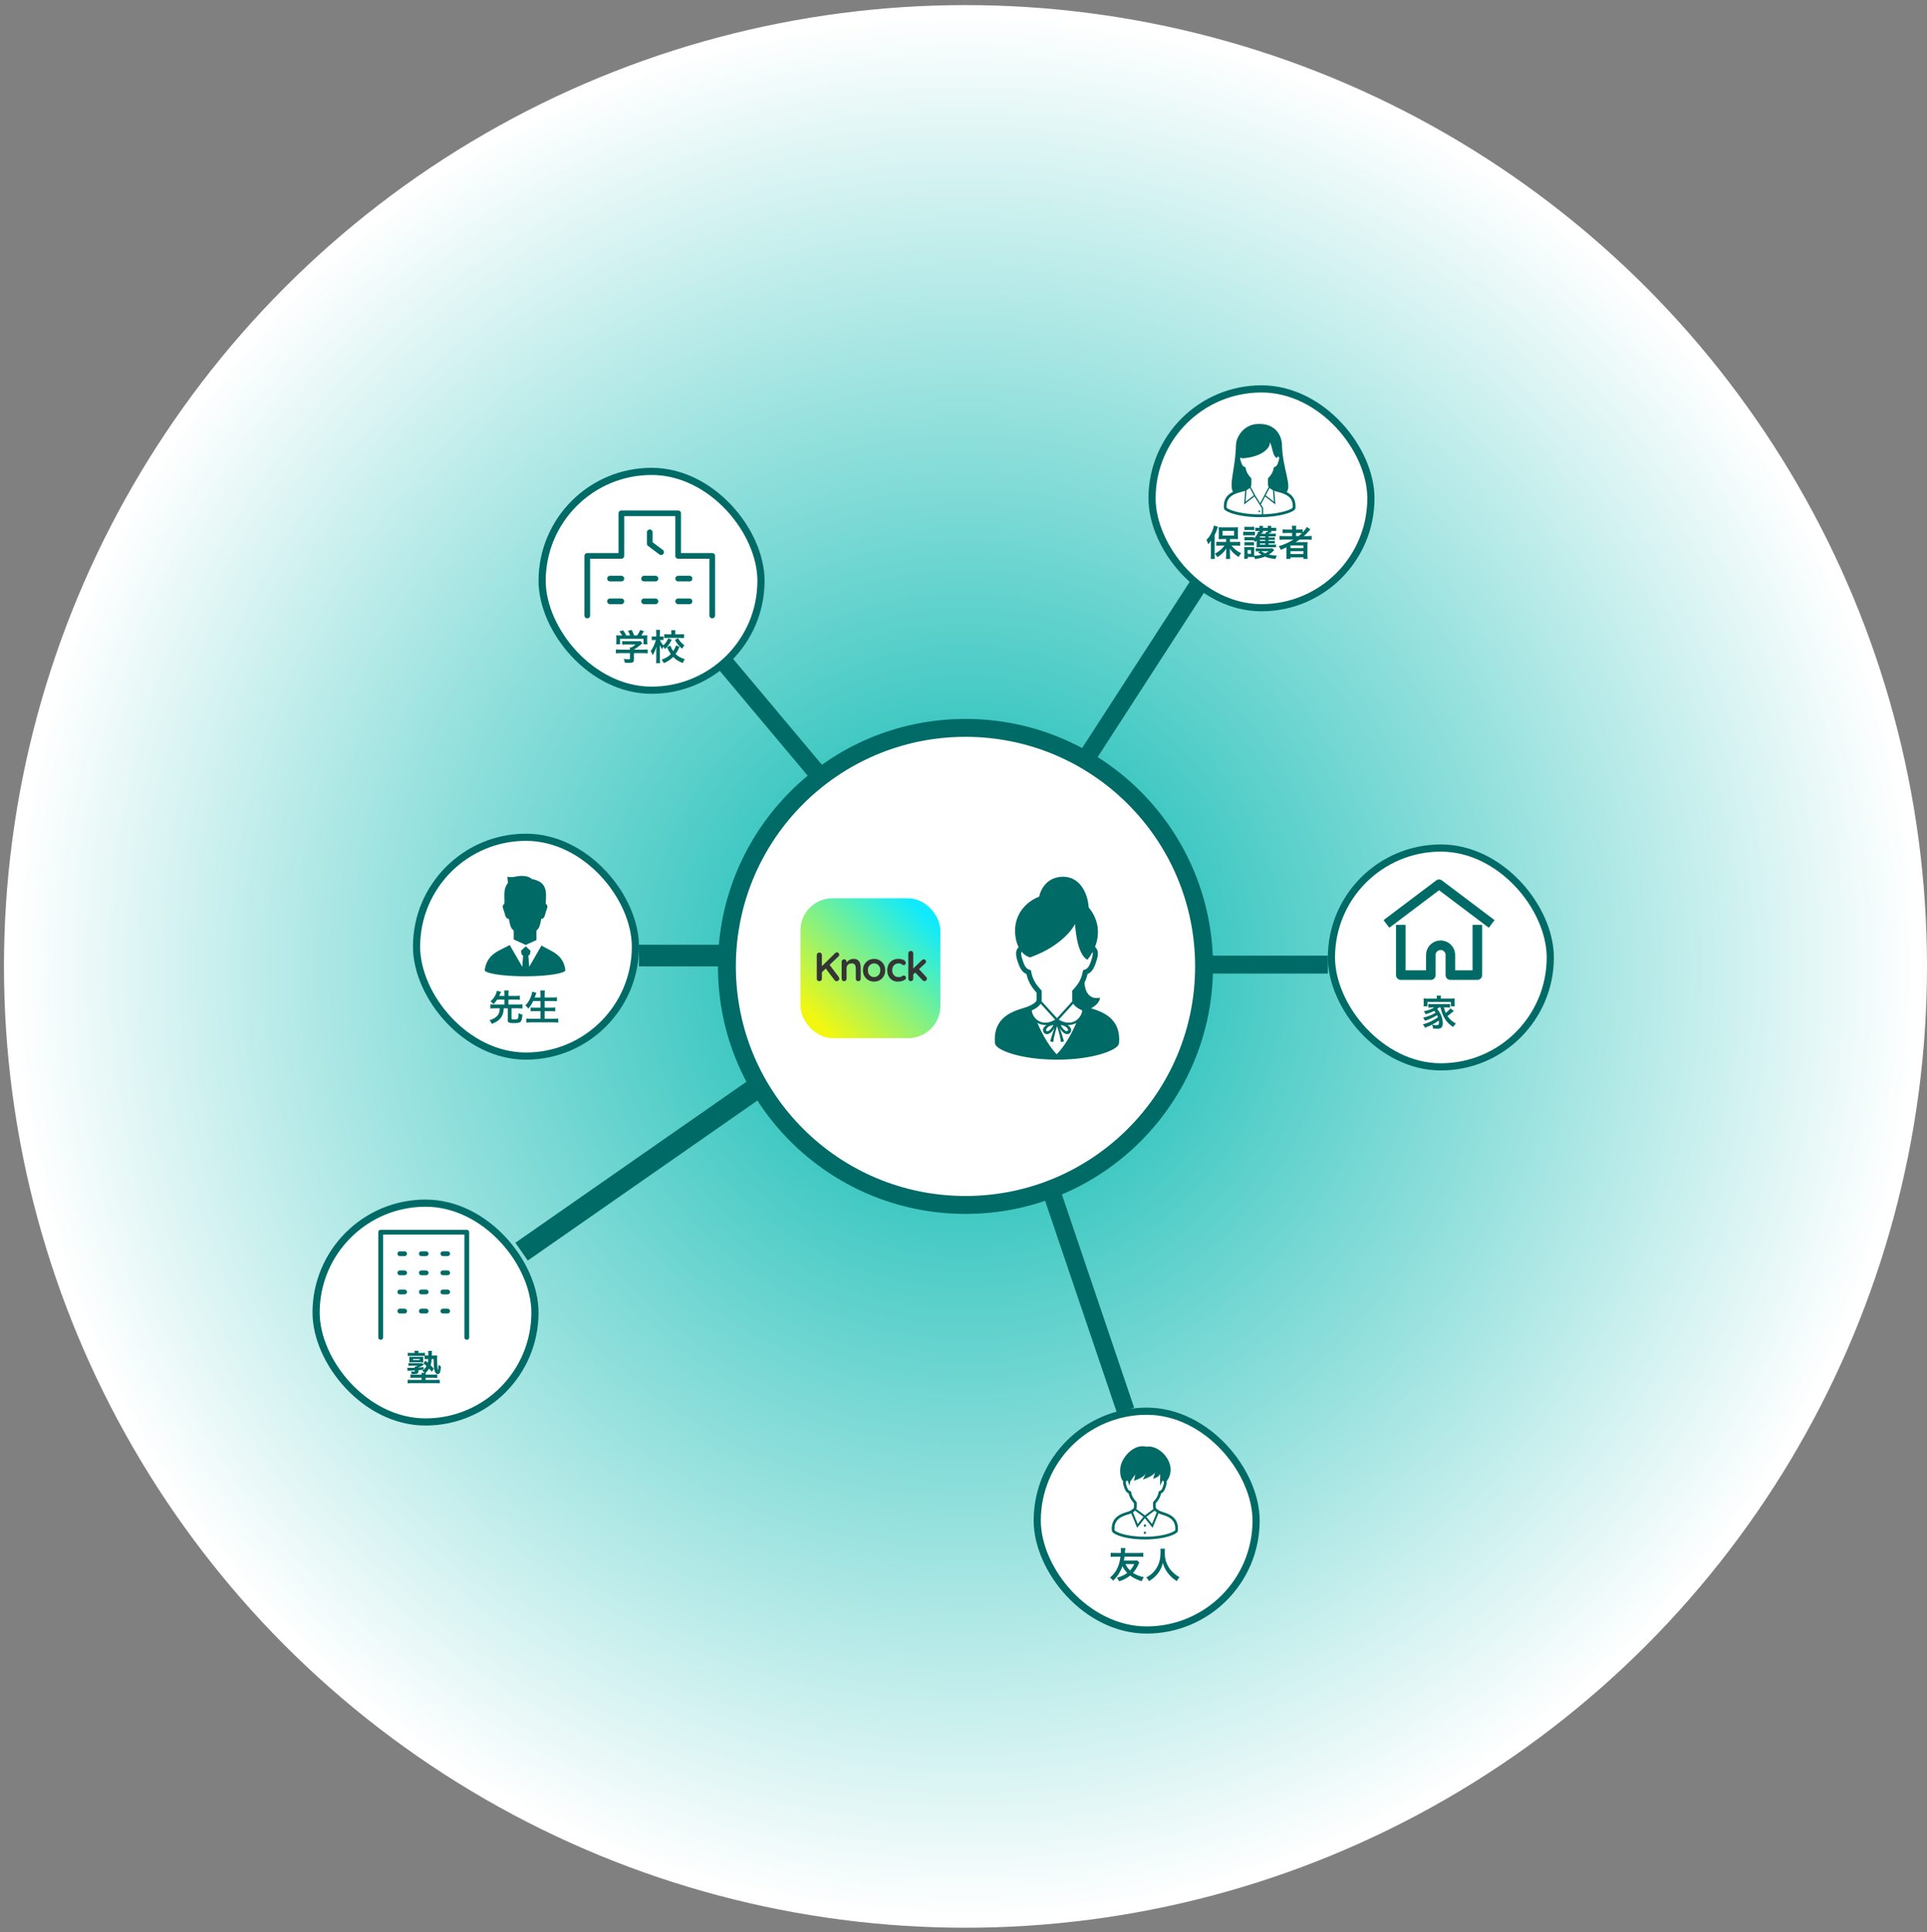 <svg width="347" height="348" viewBox="0 0 347 348" fill="none" xmlns="http://www.w3.org/2000/svg">
<rect x="0" y="0" width="347" height="348" fill="#808080" stroke="none"/>
<circle cx="173.857" cy="174.06" r="173.143" fill="url(#paint0_radial_6194_2742)"/>
<rect x="97.623" y="84.904" width="39.409" height="39.409" rx="19.705" fill="white"/>
<rect x="97.623" y="84.904" width="39.409" height="39.409" rx="19.705" stroke="#006B66" stroke-width="1.292"/>
<g clip-path="url(#clip0_6194_2742)">
<path d="M105.752 110.861V100.12H111.889V92.448H122.119V100.12H128.256V110.861" stroke="#006B66" stroke-width="1.023" stroke-linecap="round" stroke-linejoin="round"/>
<path d="M117.004 95.875V97.921L119.05 99.456" stroke="#006B66" stroke-width="1.023" stroke-linecap="round" stroke-linejoin="round"/>
<path d="M109.844 104.212H111.89" stroke="#006B66" stroke-width="1.023" stroke-linecap="round" stroke-linejoin="round"/>
<path d="M115.981 104.212H118.027" stroke="#006B66" stroke-width="1.023" stroke-linecap="round" stroke-linejoin="round"/>
<path d="M122.119 104.212H124.165" stroke="#006B66" stroke-width="1.023" stroke-linecap="round" stroke-linejoin="round"/>
<path d="M109.844 108.303H111.89" stroke="#006B66" stroke-width="1.023" stroke-linecap="round" stroke-linejoin="round"/>
<path d="M115.981 108.303H118.027" stroke="#006B66" stroke-width="1.023" stroke-linecap="round" stroke-linejoin="round"/>
<path d="M122.119 108.303H124.165" stroke="#006B66" stroke-width="1.023" stroke-linecap="round" stroke-linejoin="round"/>
</g>
<path d="M113.444 117.637H111.693C111.358 117.637 111.106 117.65 110.905 117.675V116.958C111.125 116.991 111.383 117.004 111.687 117.004H113.444V116.958C113.444 116.829 113.438 116.713 113.425 116.603H113.703C113.981 116.461 114.194 116.319 114.465 116.08H112.688C112.424 116.08 112.249 116.086 112.042 116.106V115.459C112.236 115.485 112.417 115.492 112.695 115.492H114.833C115.085 115.492 115.208 115.485 115.324 115.466L115.68 115.86C115.57 115.95 115.57 115.95 115.447 116.054C114.988 116.448 114.659 116.687 114.155 116.997V117.004H115.841C116.158 117.004 116.442 116.991 116.636 116.958V117.675C116.448 117.65 116.171 117.637 115.835 117.637H114.155V118.767C114.155 118.993 114.136 119.084 114.071 119.174C113.961 119.336 113.741 119.387 113.16 119.387C113.076 119.387 112.863 119.381 112.527 119.362C112.456 119.019 112.424 118.909 112.314 118.677C112.624 118.722 112.915 118.741 113.115 118.741C113.399 118.741 113.444 118.722 113.444 118.593V117.637ZM111.719 114.445H112.023C111.874 114.161 111.79 114.032 111.538 113.715L112.191 113.521C112.417 113.799 112.566 114.032 112.779 114.445H113.464C113.354 114.141 113.25 113.915 113.07 113.631L113.741 113.444C114.006 113.941 114.045 114.032 114.187 114.445H114.736C114.93 114.187 115.156 113.78 115.266 113.476L115.964 113.67C115.815 113.948 115.628 114.245 115.479 114.445H115.77C116.209 114.445 116.332 114.439 116.565 114.419C116.545 114.581 116.539 114.71 116.539 114.956V115.556C116.539 115.731 116.552 115.892 116.571 116.047H115.867V115.046H111.655V116.047H110.951C110.976 115.899 110.983 115.75 110.983 115.55V114.956C110.983 114.723 110.976 114.587 110.957 114.419C111.248 114.445 111.286 114.445 111.719 114.445ZM121.733 116.235L122.373 116.506C122.082 117.139 121.966 117.346 121.656 117.792C122.101 118.218 122.541 118.47 123.31 118.722C123.148 118.955 123.051 119.129 122.948 119.426C122.153 119.103 121.701 118.806 121.223 118.321C120.745 118.812 120.28 119.123 119.537 119.439C119.407 119.161 119.317 119.019 119.136 118.812C119.898 118.541 120.318 118.289 120.796 117.805C120.506 117.404 120.351 117.12 120.125 116.564L120.712 116.267C120.867 116.687 120.99 116.932 121.223 117.275C121.462 116.92 121.604 116.629 121.733 116.235ZM120.338 114.956L120.958 115.233C120.512 116.093 120.312 116.37 119.756 116.907C119.653 116.726 119.582 116.635 119.44 116.48C119.362 116.622 119.304 116.752 119.226 116.952C119.071 116.713 118.987 116.564 118.807 116.189C118.813 116.306 118.813 116.306 118.826 116.661C118.826 116.687 118.832 117.016 118.832 117.088V118.651C118.832 118.993 118.845 119.239 118.871 119.446H118.135C118.167 119.245 118.18 118.993 118.18 118.651V117.327L118.186 116.997C118.186 116.997 118.193 116.816 118.212 116.467C117.986 117.184 117.818 117.559 117.527 117.992C117.405 117.682 117.308 117.482 117.172 117.262C117.534 116.816 117.915 116.002 118.102 115.272H117.85C117.65 115.272 117.508 115.279 117.353 115.298V114.626C117.495 114.645 117.637 114.652 117.85 114.652H118.173V114.116C118.173 113.773 118.167 113.625 118.141 113.444H118.865C118.845 113.605 118.832 113.806 118.832 114.116V114.652H119.091C119.265 114.652 119.349 114.645 119.478 114.626V115.291C119.343 115.279 119.239 115.272 119.104 115.272H118.845C118.981 115.627 119.194 115.957 119.453 116.228C119.808 115.918 120.066 115.55 120.338 114.956ZM120.887 114.251V113.986C120.887 113.78 120.88 113.638 120.855 113.502H121.623C121.598 113.631 121.591 113.767 121.591 113.974V114.251H122.47C122.76 114.251 122.993 114.238 123.18 114.213V114.923C122.967 114.904 122.747 114.891 122.463 114.891H120.331C120.041 114.891 119.814 114.904 119.608 114.93V114.213C119.801 114.238 120.021 114.251 120.325 114.251H120.887ZM121.533 115.253L122.095 114.936C122.431 115.511 122.722 115.841 123.238 116.228C123.083 116.403 122.993 116.545 122.838 116.842C122.224 116.332 121.966 116.022 121.533 115.253Z" fill="#006B66"/>
<rect x="239.755" y="152.74" width="39.409" height="39.409" rx="19.705" fill="white"/>
<rect x="239.755" y="152.74" width="39.409" height="39.409" rx="19.705" stroke="#006B66" stroke-width="1.292"/>
<g clip-path="url(#clip1_6194_2742)">
<path d="M268.612 166.411L259.136 159.261L249.661 166.411" stroke="#006B66" stroke-width="1.723" stroke-linejoin="round"/>
<path d="M252.245 166.583V175.628H257.654V172.182C257.63 171.937 257.657 171.689 257.735 171.455C257.812 171.221 257.937 171.005 258.103 170.822C258.268 170.64 258.47 170.494 258.696 170.394C258.921 170.294 259.165 170.242 259.412 170.242C259.658 170.242 259.902 170.294 260.127 170.394C260.353 170.494 260.555 170.64 260.72 170.822C260.886 171.005 261.011 171.221 261.089 171.455C261.166 171.689 261.193 171.937 261.169 172.182V175.628H266.027V166.583" stroke="#006B66" stroke-width="1.723" stroke-linejoin="round"/>
</g>
<path d="M259.388 181.448H259.136C259.001 181.57 258.936 181.622 258.788 181.732C259.046 182.016 259.182 182.21 259.356 182.552C259.653 183.14 259.802 183.702 259.802 184.271C259.802 184.697 259.705 184.975 259.505 185.13C259.362 185.24 259.149 185.285 258.768 185.285C258.594 185.285 258.329 185.272 258.057 185.253C258.019 184.943 257.98 184.807 257.87 184.562C258.193 184.62 258.464 184.652 258.691 184.652C259.001 184.652 259.111 184.529 259.111 184.18C259.111 184.051 259.098 183.935 259.085 183.812C258.374 184.335 257.689 184.697 256.623 185.098C256.475 184.833 256.384 184.697 256.216 184.503C257.231 184.232 258.251 183.748 258.93 183.205C258.878 183.056 258.846 182.985 258.781 182.837C258.219 183.211 257.418 183.586 256.617 183.851C256.5 183.631 256.41 183.489 256.255 183.302C257.127 183.095 257.909 182.778 258.523 182.397C258.426 182.255 258.374 182.191 258.264 182.061C257.825 182.3 257.386 182.481 256.733 182.675C256.623 182.462 256.565 182.365 256.391 182.132C256.966 182.01 257.121 181.971 257.45 181.848C257.806 181.725 258.045 181.609 258.277 181.448H257.825C257.586 181.448 257.392 181.461 257.192 181.48V180.827C257.36 180.853 257.495 180.86 257.825 180.86H260.474C260.842 180.86 260.958 180.853 261.113 180.827V181.48C260.907 181.461 260.713 181.448 260.474 181.448H260.021C260.086 181.784 260.183 182.074 260.338 182.436C260.687 182.178 260.919 181.952 261.184 181.616L261.798 182.087C261.65 182.203 261.598 182.242 261.43 182.391C261.087 182.688 260.952 182.791 260.648 183.005C261.016 183.554 261.482 183.967 262.166 184.355C261.998 184.516 261.856 184.684 261.65 184.982C261.062 184.542 260.816 184.323 260.532 183.98C259.989 183.315 259.621 182.494 259.388 181.448ZM258.736 179.852V179.716C258.736 179.568 258.723 179.458 258.697 179.329H259.485C259.459 179.458 259.453 179.555 259.453 179.71V179.852H261.243C261.553 179.852 261.759 179.845 261.96 179.826C261.94 179.962 261.934 180.072 261.934 180.278V180.782C261.934 180.976 261.94 181.099 261.96 181.241H261.262V180.472H257.043V181.241H256.339C256.358 181.099 256.371 180.982 256.371 180.782V180.278C256.371 180.091 256.358 179.962 256.345 179.826C256.539 179.845 256.74 179.852 257.056 179.852H258.736Z" fill="#006B66"/>
<rect x="56.921" y="216.699" width="39.409" height="39.409" rx="19.705" fill="white"/>
<rect x="56.921" y="216.699" width="39.409" height="39.409" rx="19.705" stroke="#006B66" stroke-width="1.292"/>
<g clip-path="url(#clip2_6194_2742)">
<path d="M71.996 225.805H72.857" stroke="#006B66" stroke-width="0.861" stroke-linecap="round" stroke-linejoin="round"/>
<path d="M71.996 229.25H72.857" stroke="#006B66" stroke-width="0.861" stroke-linecap="round" stroke-linejoin="round"/>
<path d="M71.996 232.696H72.857" stroke="#006B66" stroke-width="0.861" stroke-linecap="round" stroke-linejoin="round"/>
<path d="M71.996 236.142H72.857" stroke="#006B66" stroke-width="0.861" stroke-linecap="round" stroke-linejoin="round"/>
<path d="M75.872 225.805H76.733" stroke="#006B66" stroke-width="0.861" stroke-linecap="round" stroke-linejoin="round"/>
<path d="M75.872 229.25H76.733" stroke="#006B66" stroke-width="0.861" stroke-linecap="round" stroke-linejoin="round"/>
<path d="M75.872 232.696H76.733" stroke="#006B66" stroke-width="0.861" stroke-linecap="round" stroke-linejoin="round"/>
<path d="M75.872 236.142H76.733" stroke="#006B66" stroke-width="0.861" stroke-linecap="round" stroke-linejoin="round"/>
<path d="M79.748 225.805H80.609" stroke="#006B66" stroke-width="0.861" stroke-linecap="round" stroke-linejoin="round"/>
<path d="M79.748 229.25H80.609" stroke="#006B66" stroke-width="0.861" stroke-linecap="round" stroke-linejoin="round"/>
<path d="M79.748 232.696H80.609" stroke="#006B66" stroke-width="0.861" stroke-linecap="round" stroke-linejoin="round"/>
<path d="M79.748 236.142H80.609" stroke="#006B66" stroke-width="0.861" stroke-linecap="round" stroke-linejoin="round"/>
<path d="M84.055 240.879V221.928H68.55V240.879" stroke="#006B66" stroke-width="0.861" stroke-linecap="round" stroke-linejoin="round"/>
</g>
<path d="M76.244 245.543L76.612 245.071C76.697 245.142 76.832 245.265 77.032 245.439C77.071 245.226 77.084 245.103 77.103 244.78H76.89C76.709 244.78 76.58 244.787 76.464 244.806V244.218C76.244 244.205 76.186 244.205 75.947 244.205H74.015C73.718 244.205 73.589 244.212 73.421 244.225V243.65C73.608 243.676 73.763 243.682 74.028 243.682H74.648V243.624C74.648 243.501 74.642 243.411 74.623 243.288H75.372C75.346 243.404 75.34 243.482 75.34 243.618V243.682H75.941C76.173 243.682 76.361 243.669 76.535 243.65V244.141C76.658 244.154 76.735 244.154 76.897 244.154H77.116C77.123 244.076 77.123 244.012 77.123 243.947C77.123 243.605 77.116 243.482 77.084 243.314H77.801C77.775 243.456 77.769 243.559 77.769 243.844C77.769 243.934 77.769 243.992 77.763 244.154H78.182C78.434 244.154 78.596 244.147 78.732 244.128C78.719 244.264 78.706 244.483 78.706 244.651C78.706 244.942 78.738 245.969 78.757 246.144C78.79 246.486 78.835 246.764 78.867 246.764C78.906 246.764 78.938 246.454 78.964 245.821C79.113 245.95 79.223 246.021 79.403 246.098C79.378 246.551 79.326 246.893 79.242 247.151C79.171 247.365 79.009 247.494 78.816 247.494C78.609 247.494 78.428 247.332 78.312 247.048C78.15 246.641 78.085 245.995 78.079 244.78H77.73C77.698 245.271 77.653 245.582 77.549 245.905C77.763 246.118 77.859 246.215 78.131 246.505L77.75 247.074C77.536 246.809 77.465 246.719 77.265 246.512C77.084 246.815 76.948 246.99 76.658 247.274C76.638 247.365 76.632 247.455 76.632 247.584H78.228C78.363 247.584 78.609 247.571 78.738 247.558V248.179C78.544 248.159 78.312 248.146 78.008 248.146H76.632V248.534H78.415C78.809 248.534 78.996 248.528 79.19 248.502V249.154C78.964 249.128 78.699 249.115 78.383 249.115H74.209C73.893 249.115 73.634 249.128 73.408 249.154V248.502C73.595 248.528 73.796 248.534 74.177 248.534H75.915V248.146H74.629C74.287 248.146 74.08 248.153 73.899 248.179V247.552C74.067 247.571 74.319 247.584 74.636 247.584H75.915C75.915 247.449 75.908 247.352 75.889 247.261H76.464C76.315 247.093 76.27 247.055 76.037 246.88C76.386 246.622 76.612 246.376 76.806 246.04C76.58 245.821 76.503 245.749 76.244 245.543ZM75.346 246.777V246.958C75.346 247.384 75.172 247.481 74.422 247.481C74.409 247.481 74.409 247.481 74.145 247.474C74.125 247.306 74.08 247.158 73.996 247.003C74.216 247.035 74.409 247.048 74.552 247.048C74.674 247.048 74.7 247.029 74.7 246.938V246.828C74.216 246.854 74.009 246.867 73.86 246.867C73.647 246.88 73.518 246.887 73.389 246.906L73.324 246.344C73.473 246.363 73.621 246.37 73.906 246.37C74.067 246.37 74.351 246.363 74.694 246.35C74.694 246.26 74.687 246.215 74.674 246.144H74.829C74.972 246.092 75.01 246.073 75.185 245.976H73.996C73.815 245.976 73.686 245.982 73.537 246.001V245.51C73.699 245.53 73.815 245.536 74.015 245.536H75.592C75.837 245.536 75.928 245.53 76.031 245.517L76.335 245.782C75.934 246.047 75.76 246.137 75.346 246.286V246.324C75.676 246.299 75.837 246.286 76.27 246.228L76.264 246.686C75.811 246.738 75.695 246.751 75.346 246.777ZM73.718 245.078V244.664C73.718 244.548 73.712 244.464 73.705 244.367C73.776 244.373 73.873 244.38 74.067 244.38H76.031C76.063 244.38 76.16 244.373 76.225 244.367C76.218 244.464 76.218 244.528 76.218 244.651V245.084C76.218 245.213 76.218 245.271 76.225 245.375C76.128 245.368 76.037 245.362 75.908 245.362H74.093C73.899 245.362 73.802 245.368 73.705 245.375C73.712 245.278 73.718 245.194 73.718 245.078ZM74.371 244.774V244.968H75.572V244.774H74.371Z" fill="#006B66"/>
<rect x="75.011" y="150.802" width="39.409" height="39.409" rx="19.705" fill="white"/>
<rect x="75.011" y="150.802" width="39.409" height="39.409" rx="19.705" stroke="#006B66" stroke-width="1.292"/>
<path d="M91.618 165.485C91.957 167.235 92.103 167.18 92.505 167.626C92.505 168.161 92.505 168.741 92.505 169.053C92.505 169.107 92.504 169.158 92.501 169.205L94.673 170.192L96.6 169.316C96.594 169.239 96.59 169.153 96.59 169.053C96.59 168.741 96.59 168.161 96.59 167.626C96.991 167.18 97.137 167.235 97.477 165.485C98.164 165.485 98.119 164.593 98.443 163.802C98.707 163.157 98.486 162.896 98.263 162.789C98.445 160.441 98.445 158.824 95.78 158.322C94.814 157.494 93.356 157.775 92.665 157.913C91.975 158.051 91.352 157.913 91.352 157.913L91.471 159.026C90.46 160.239 90.966 161.856 90.803 162.803C90.591 162.919 90.4 163.185 90.652 163.802C90.976 164.593 90.931 165.485 91.618 165.485Z" fill="#006B66"/>
<path d="M97.584 170.347C97.558 170.331 97.534 170.317 97.509 170.302L95.299 174.129L95.142 172.122L95.424 171.911L95.523 171.235L94.673 170.443L93.824 171.235L93.922 171.911L94.204 172.122L94.047 174.129L91.78 170.202C91.698 170.246 91.609 170.292 91.511 170.347C89.846 171.278 87.675 171.819 87.286 174.728C87.215 175.26 90.271 175.841 94.548 175.843C98.824 175.841 101.88 175.26 101.809 174.728C101.42 171.819 99.23 171.351 97.584 170.347Z" fill="#006B66"/>
<path d="M90.832 180.039H89.527C89.308 180.362 89.166 180.537 88.868 180.847C88.649 180.614 88.545 180.517 88.319 180.369C88.733 179.981 88.946 179.723 89.166 179.309C89.321 179.031 89.43 178.728 89.482 178.456L90.225 178.631C90.206 178.676 90.167 178.767 90.102 178.915C89.973 179.232 89.967 179.251 89.909 179.374H90.832V179.031C90.832 178.773 90.82 178.618 90.794 178.398H91.595C91.562 178.605 91.556 178.76 91.556 179.031V179.374H92.913C93.216 179.374 93.417 179.361 93.611 179.335V180.078C93.423 180.052 93.21 180.039 92.913 180.039H91.556V180.924H93.352C93.675 180.924 93.882 180.911 94.076 180.886V181.648C93.869 181.622 93.662 181.609 93.352 181.609H92.112V183.438C92.112 183.58 92.189 183.606 92.59 183.606C93.035 183.606 93.178 183.573 93.249 183.47C93.333 183.341 93.371 183.037 93.378 182.488C93.695 182.643 93.785 182.675 94.076 182.74C94.024 183.425 93.953 183.735 93.811 183.935C93.714 184.077 93.546 184.187 93.371 184.213C93.165 184.252 92.861 184.271 92.474 184.271C91.634 184.271 91.433 184.168 91.433 183.748V181.609H90.71C90.684 182.1 90.645 182.326 90.555 182.611C90.387 183.134 90.057 183.567 89.547 183.922C89.282 184.109 89.095 184.2 88.565 184.413C88.455 184.168 88.352 184.006 88.151 183.748C88.823 183.554 89.263 183.295 89.586 182.908C89.779 182.675 89.902 182.384 89.96 182.029C89.973 181.919 89.98 181.881 89.999 181.609H89.023C88.72 181.609 88.513 181.622 88.306 181.648V180.886C88.5 180.911 88.707 180.924 89.023 180.924H90.832V180.039ZM97.332 180.298H96.014C95.749 180.853 95.49 181.241 95.135 181.654C94.967 181.409 94.819 181.254 94.605 181.105C95.09 180.614 95.478 179.936 95.697 179.219C95.781 178.941 95.814 178.805 95.839 178.618L96.576 178.799C96.563 178.851 96.563 178.851 96.518 178.967C96.498 179.012 96.498 179.019 96.453 179.18C96.421 179.277 96.363 179.438 96.279 179.665H97.332V179.174C97.332 178.838 97.319 178.637 97.287 178.398H98.114C98.088 178.612 98.075 178.825 98.075 179.167V179.665H99.418C99.748 179.665 100.026 179.652 100.291 179.626V180.336C100.013 180.311 99.748 180.298 99.438 180.298H98.075V181.486H99.192C99.516 181.486 99.774 181.474 99.987 181.448V182.158C99.754 182.133 99.496 182.12 99.192 182.12H98.075V183.489H99.625C99.993 183.489 100.265 183.476 100.523 183.444V184.181C100.22 184.148 99.987 184.135 99.645 184.135H95.691C95.355 184.135 95.077 184.148 94.773 184.181V183.444C95.051 183.476 95.329 183.489 95.671 183.489H97.332V182.12H96.337C96.033 182.12 95.775 182.133 95.555 182.158V181.448C95.762 181.474 95.975 181.486 96.33 181.486H97.332V180.298Z" fill="#006B66"/>
<rect x="186.778" y="254.17" width="39.409" height="39.409" rx="19.705" fill="white"/>
<rect x="186.778" y="254.17" width="39.409" height="39.409" rx="19.705" stroke="#006B66" stroke-width="1.292"/>
<g clip-path="url(#clip3_6194_2742)">
<path d="M211.762 273.861C211.421 273.279 210.894 272.929 210.386 272.696C209.878 272.463 209.376 272.337 209.074 272.222C208.834 272.133 208.573 271.994 208.387 271.844C208.294 271.77 208.22 271.693 208.176 271.626C208.13 271.558 208.116 271.505 208.116 271.47C208.116 271.23 208.116 271.121 208.116 270.755C208.436 270.399 208.897 269.846 209.086 268.97C209.152 268.94 209.217 268.907 209.28 268.863C209.437 268.755 209.57 268.598 209.683 268.384C209.796 268.17 209.897 267.895 210.004 267.52C210.058 267.33 210.083 267.165 210.083 267.018C210.083 266.943 210.075 266.874 210.062 266.809C212.31 263.914 208.939 260.122 206.446 260.565C204.493 260.063 202.731 261.786 202.038 263.299C201.475 264.527 201.664 266.221 202.258 266.795C202.244 266.864 202.235 266.938 202.235 267.018C202.235 267.165 202.261 267.33 202.315 267.52C202.458 268.02 202.588 268.342 202.755 268.579C202.839 268.697 202.934 268.791 203.038 268.863C203.101 268.907 203.167 268.94 203.233 268.97C203.422 269.846 203.882 270.399 204.203 270.755C204.203 271.121 204.203 271.23 204.203 271.47C204.203 271.5 204.188 271.555 204.139 271.626C204.066 271.732 203.924 271.859 203.759 271.966C203.594 272.074 203.407 272.166 203.25 272.221C203.045 272.293 202.751 272.374 202.429 272.487C201.947 272.658 201.393 272.905 200.95 273.347C200.505 273.788 200.19 274.435 200.192 275.321C200.192 275.434 200.197 275.551 200.207 275.672C200.214 275.748 200.241 275.81 200.273 275.864C200.334 275.963 200.417 276.04 200.521 276.118C200.703 276.254 200.957 276.387 201.285 276.518C202.27 276.909 203.934 277.273 206.159 277.274C207.967 277.274 209.406 277.032 210.409 276.733C210.911 276.583 211.303 276.419 211.585 276.257C211.726 276.175 211.84 276.095 211.929 276.007C211.974 275.963 212.013 275.917 212.046 275.864C212.078 275.81 212.105 275.748 212.111 275.672C212.121 275.551 212.126 275.435 212.126 275.322C212.127 274.731 211.989 274.247 211.762 273.861ZM208.27 272.365C208.281 272.372 208.294 272.377 208.305 272.385L207.448 274.479L206.415 273.187L207.92 272.081C208.023 272.186 208.142 272.28 208.27 272.365ZM203.685 268.749L203.66 268.609L203.526 268.561C203.441 268.53 203.375 268.499 203.319 268.46C203.235 268.4 203.159 268.32 203.07 268.154C202.982 267.989 202.889 267.743 202.787 267.386C202.742 267.229 202.726 267.108 202.726 267.018C202.727 266.913 202.747 266.852 202.767 266.813C202.798 266.757 202.836 266.733 202.884 266.713C202.918 266.701 202.953 266.696 202.972 266.694L203.087 266.719L203.377 267.596L203.544 266.815L204.403 265.587C204.403 265.587 204.348 266.201 204.18 266.703C205.822 266.172 206.251 265.558 206.337 265.402L205.798 266.48C205.798 266.48 207.673 265.922 208.008 265.141L207.645 266.34C207.645 266.34 208.65 266.061 208.817 265.615C208.913 265.359 208.927 265.699 208.921 266.037L208.901 266.033V267.596L209.316 266.696L209.334 266.694C209.349 266.693 209.428 266.701 209.479 266.736C209.508 266.754 209.53 266.774 209.551 266.813C209.572 266.852 209.592 266.913 209.592 267.018C209.592 267.108 209.576 267.229 209.532 267.386C209.396 267.863 209.275 268.14 209.164 268.294C209.108 268.371 209.057 268.42 209 268.46C208.943 268.499 208.878 268.53 208.793 268.561L208.658 268.609L208.633 268.749C208.476 269.629 208.023 270.124 207.688 270.497L207.625 270.567V270.661C207.625 271.108 207.625 271.21 207.625 271.47C207.625 271.588 207.658 271.697 207.707 271.794L206.159 272.932L204.609 271.792C204.659 271.696 204.693 271.589 204.693 271.47C204.693 271.21 204.693 271.108 204.693 270.661V270.567L204.631 270.497C204.296 270.124 203.842 269.629 203.685 268.749ZM204.221 272.238C204.283 272.188 204.342 272.136 204.397 272.08L205.904 273.187L204.87 274.479L204.014 272.385C204.085 272.339 204.155 272.29 204.221 272.238ZM211.623 275.614C211.612 275.63 211.573 275.674 211.506 275.723C211.378 275.82 211.156 275.941 210.854 276.061C209.948 276.423 208.331 276.783 206.159 276.783C204.396 276.783 202.999 276.546 202.05 276.262C201.576 276.121 201.213 275.967 200.979 275.831C200.862 275.764 200.779 275.702 200.733 275.656C200.712 275.637 200.701 275.622 200.696 275.613C200.688 275.512 200.683 275.414 200.683 275.321C200.684 274.804 200.8 274.415 200.98 274.105C201.249 273.642 201.677 273.345 202.135 273.134C202.593 272.922 203.067 272.805 203.413 272.684C203.506 272.651 203.603 272.608 203.7 272.561L204.77 275.176L206.159 273.439L207.549 275.176L208.619 272.559C208.713 272.605 208.808 272.647 208.901 272.682C209.134 272.769 209.42 272.849 209.722 272.957C210.177 273.119 210.661 273.341 211.02 273.7C211.379 274.061 211.632 274.548 211.635 275.322C211.635 275.415 211.631 275.513 211.623 275.614Z" fill="#006B66"/>
<path d="M206.153 276.278C206.268 276.278 206.362 276.185 206.362 276.069C206.362 275.954 206.268 275.86 206.153 275.86C206.037 275.86 205.943 275.954 205.943 276.069C205.943 276.185 206.037 276.278 206.153 276.278Z" fill="#006B66"/>
<path d="M206.166 274.981C206.282 274.981 206.376 274.887 206.376 274.772C206.376 274.656 206.282 274.562 206.166 274.562C206.051 274.562 205.957 274.656 205.957 274.772C205.957 274.887 206.051 274.981 206.166 274.981Z" fill="#006B66"/>
</g>
<path d="M204.79 281.043L205.152 281.437C205.113 281.502 205.081 281.567 204.971 281.812C204.713 282.381 204.428 282.827 204.015 283.285C204.564 283.653 205.12 283.873 205.979 284.067C205.804 284.287 205.708 284.474 205.585 284.797C205.204 284.681 204.797 284.513 204.415 284.332C204.06 284.157 203.802 284.002 203.505 283.77C203.246 283.983 203.001 284.151 202.69 284.319C202.348 284.506 202.135 284.597 201.534 284.816C201.398 284.519 201.321 284.409 201.108 284.164C201.87 283.97 202.477 283.692 202.988 283.305C202.6 282.898 202.322 282.51 202.128 282.084C201.973 282.523 201.792 282.911 201.521 283.369C201.211 283.88 200.907 284.254 200.429 284.694C200.235 284.442 200.126 284.325 199.88 284.144C200.559 283.55 200.933 283.059 201.256 282.329C201.508 281.754 201.644 281.237 201.767 280.378H200.798C200.442 280.378 200.158 280.391 200.009 280.417V279.667C200.242 279.693 200.468 279.706 200.798 279.706H201.831C201.844 279.557 201.851 279.306 201.851 279.15C201.851 279.028 201.844 278.924 201.825 278.802L202.645 278.821C202.626 278.944 202.607 279.099 202.594 279.28C202.574 279.525 202.574 279.577 202.561 279.706H205.087C205.417 279.706 205.643 279.693 205.876 279.667V280.417C205.649 280.384 205.456 280.378 205.087 280.378H202.49C202.451 280.688 202.432 280.804 202.387 281.076H204.215C204.506 281.076 204.648 281.069 204.79 281.043ZM204.247 281.709H202.665C202.884 282.174 203.117 282.497 203.485 282.852C203.795 282.516 204.047 282.142 204.247 281.709ZM208.957 278.931H209.791C209.765 279.041 209.745 279.364 209.745 279.596C209.745 280.636 209.913 281.321 210.379 282.142C210.65 282.626 210.941 282.969 211.399 283.369C211.78 283.705 211.974 283.841 212.401 284.067C212.155 284.319 212.052 284.474 211.897 284.784C211.109 284.235 210.715 283.867 210.256 283.259C209.862 282.736 209.616 282.239 209.397 281.496C209.274 282.012 209.158 282.31 208.893 282.801C208.634 283.272 208.356 283.621 207.898 284.041C207.562 284.351 207.349 284.506 206.896 284.784C206.748 284.487 206.625 284.325 206.392 284.119C207.051 283.77 207.394 283.505 207.801 283.04C208.634 282.084 208.983 281.024 208.983 279.473C208.983 279.222 208.977 279.105 208.957 278.931Z" fill="#006B66"/>
<rect x="207.452" y="70.045" width="39.409" height="39.409" rx="19.705" fill="white"/>
<rect x="207.452" y="70.045" width="39.409" height="39.409" rx="19.705" stroke="#006B66" stroke-width="1.292"/>
<g clip-path="url(#clip4_6194_2742)">
<path d="M232.855 89.594C232.552 89.14 232.132 88.838 231.698 88.623C232.66 87.429 230.974 84.436 230.853 80.231C230.853 78.648 229.819 76.164 226.402 76.362C223.793 76.513 222.578 78.889 222.578 80.083L222.562 80.092C222.481 84.305 221.259 87.218 222.022 88.59C221.763 88.714 221.509 88.867 221.279 89.065C221.018 89.288 220.79 89.569 220.63 89.917C220.469 90.266 220.377 90.68 220.377 91.164C220.377 91.276 220.382 91.392 220.392 91.513C220.4 91.597 220.431 91.665 220.469 91.722C220.541 91.827 220.636 91.906 220.755 91.986C220.964 92.124 221.252 92.259 221.622 92.391C222.73 92.786 224.563 93.147 226.834 93.148C228.679 93.148 230.237 92.908 231.349 92.608C231.905 92.457 232.349 92.292 232.67 92.127C232.831 92.044 232.961 91.962 233.064 91.872C233.115 91.826 233.161 91.779 233.199 91.722C233.236 91.665 233.268 91.597 233.276 91.513C233.286 91.392 233.291 91.277 233.291 91.165C233.291 90.519 233.126 89.999 232.855 89.594ZM223.342 82.406C223.474 82.494 223.62 82.548 223.781 82.559C227.39 82.255 228.796 80.621 228.682 79.596C229.251 80.963 229.137 82.017 229.907 82.501C229.983 82.41 230.054 82.312 230.122 82.213C230.154 82.219 230.193 82.23 230.224 82.25C230.253 82.268 230.276 82.29 230.298 82.329C230.319 82.368 230.339 82.431 230.34 82.538C230.34 82.63 230.323 82.754 230.278 82.914C230.139 83.401 230.016 83.684 229.902 83.841C229.845 83.921 229.793 83.97 229.735 84.011C229.677 84.051 229.61 84.083 229.523 84.114L229.386 84.163L229.361 84.306C229.2 85.205 228.737 85.71 228.395 86.091L228.331 86.163V86.259C228.331 86.715 228.331 87.047 228.331 87.313C228.33 87.462 228.384 87.596 228.459 87.709L227.624 89.282L227.628 89.285L226.917 90.629L226.022 89.196L225.221 87.685C225.288 87.579 225.337 87.454 225.337 87.313C225.337 87.047 225.337 86.715 225.337 86.259V86.163L225.273 86.091C224.931 85.71 224.468 85.205 224.307 84.306L224.282 84.163L224.145 84.114C224.058 84.083 223.991 84.051 223.933 84.011C223.847 83.95 223.77 83.868 223.679 83.698C223.589 83.53 223.494 83.279 223.39 82.914C223.344 82.754 223.328 82.63 223.328 82.538C223.328 82.483 223.334 82.44 223.342 82.406ZM229.396 90.364L227.915 89.219L228.618 87.895C228.73 88.002 228.862 88.092 229.003 88.173C229.076 88.214 229.153 88.25 229.229 88.286L229.396 90.364ZM225.776 89.219L224.295 90.364L224.463 88.279C224.594 88.216 224.723 88.144 224.841 88.061C224.922 88.005 224.995 87.942 225.063 87.874L225.776 89.219ZM227.233 92.642C227.101 92.644 226.969 92.647 226.834 92.647C225.033 92.647 223.513 92.412 222.45 92.123C221.919 91.98 221.501 91.822 221.227 91.681C221.091 91.611 220.99 91.544 220.934 91.495C220.911 91.474 220.897 91.458 220.891 91.449C220.883 91.35 220.879 91.255 220.879 91.164C220.879 90.601 221.017 90.19 221.229 89.868C221.548 89.386 222.058 89.091 222.592 88.891C222.857 88.79 223.126 88.714 223.373 88.648C223.62 88.582 223.843 88.527 224.029 88.461C224.093 88.439 224.159 88.414 224.226 88.386L224.027 90.86L225.892 89.418L227.233 91.566V92.642ZM232.777 91.449L232.755 91.474C232.718 91.511 232.644 91.568 232.539 91.627C232.169 91.841 231.44 92.103 230.46 92.302C229.628 92.472 228.61 92.601 227.461 92.636V91.501L227.057 90.853L227.811 89.426L229.665 90.86L229.466 88.391C229.522 88.414 229.579 88.439 229.634 88.46C229.882 88.552 230.199 88.624 230.545 88.725C231.063 88.875 231.635 89.085 232.061 89.451C232.275 89.634 232.454 89.853 232.582 90.13C232.71 90.407 232.789 90.743 232.789 91.165C232.789 91.255 232.785 91.35 232.777 91.449Z" fill="#006B66"/>
<path d="M226.759 92.246C226.845 92.246 226.915 92.175 226.915 92.089C226.915 92.002 226.845 91.932 226.759 91.932C226.672 91.932 226.602 92.002 226.602 92.089C226.602 92.175 226.672 92.246 226.759 92.246Z" fill="#006B66"/>
</g>
<path d="M220.793 97.616V97.086H220.108C219.824 97.086 219.624 97.092 219.449 97.112C219.469 96.918 219.475 96.756 219.475 96.485V95.542C219.475 95.296 219.469 95.141 219.449 94.954C219.637 94.98 219.817 94.986 220.166 94.986H222.227C222.537 94.986 222.751 94.98 222.938 94.954C222.919 95.154 222.912 95.283 222.912 95.581V96.498C222.912 96.769 222.919 96.924 222.938 97.105C222.867 97.099 222.867 97.099 222.751 97.099C222.725 97.099 222.673 97.099 222.608 97.092C222.486 97.086 222.382 97.086 222.298 97.086H221.478V97.616H222.608C222.847 97.616 223.099 97.603 223.313 97.577V98.3C223.074 98.275 222.828 98.262 222.628 98.262H221.762C222.033 98.598 222.176 98.74 222.453 98.972C222.802 99.263 223.08 99.438 223.487 99.631C223.3 99.877 223.203 100.025 223.054 100.323C222.596 100.013 222.46 99.909 222.234 99.709C221.904 99.418 221.723 99.205 221.458 98.791C221.471 99.005 221.478 99.308 221.478 99.483V100.084C221.478 100.29 221.491 100.478 221.517 100.678H220.754C220.78 100.471 220.793 100.29 220.793 100.077V99.47C220.793 99.418 220.799 99.186 220.806 98.785C220.548 99.218 220.36 99.444 219.979 99.786C219.688 100.045 219.494 100.187 219.204 100.361C219.042 100.045 219.003 99.987 218.764 99.722C219.184 99.502 219.52 99.27 219.876 98.947C220.128 98.72 220.244 98.591 220.496 98.262H219.727C219.475 98.262 219.23 98.275 219.023 98.3V97.583C219.23 97.603 219.436 97.616 219.727 97.616H220.793ZM220.153 95.619V96.453H222.221V95.619H220.153ZM218.047 99.916V98.081C218.047 97.868 218.047 97.719 218.06 97.37C217.899 97.635 217.795 97.777 217.563 98.023C217.44 97.629 217.408 97.538 217.253 97.241C217.731 96.769 218.08 96.227 218.344 95.529C218.467 95.206 218.558 94.876 218.59 94.65L219.314 94.883C219.275 94.973 219.275 94.973 219.217 95.174C219.081 95.613 218.958 95.904 218.719 96.375V99.922C218.719 100.2 218.726 100.413 218.751 100.671H218.009C218.034 100.413 218.047 100.219 218.047 99.916ZM228.423 97.868V98.081H229.34C229.573 98.081 229.67 98.074 229.78 98.061V98.598C229.631 98.572 229.482 98.565 229.256 98.565H226.717C226.53 98.565 226.414 98.572 226.272 98.585C226.291 98.417 226.291 98.339 226.291 98.12V97.667C226.291 97.622 226.297 97.461 226.304 97.344C226.213 97.448 226.175 97.493 226.033 97.622C225.929 97.48 225.897 97.441 225.8 97.338C225.703 97.325 225.613 97.319 225.412 97.319H224.495C224.288 97.319 224.23 97.319 224.088 97.338V96.731C224.224 96.75 224.288 96.75 224.495 96.75H225.412C225.619 96.75 225.684 96.75 225.806 96.731V96.989C226.162 96.64 226.401 96.252 226.569 95.742L226.788 95.8C226.788 95.729 226.788 95.71 226.788 95.626H226.53C226.349 95.626 226.207 95.632 226.039 95.652V95.038C226.194 95.057 226.362 95.07 226.588 95.07H226.788C226.788 94.889 226.782 94.825 226.763 94.715H227.447C227.428 94.805 227.422 94.831 227.422 95.07H228.287C228.287 94.864 228.281 94.818 228.261 94.715H228.946C228.92 94.818 228.92 94.87 228.914 95.07H229.25C229.508 95.07 229.657 95.064 229.805 95.038V95.652C229.657 95.632 229.489 95.626 229.256 95.626H228.914C228.914 95.794 228.92 95.852 228.94 95.949H228.597C228.552 96.033 228.533 96.065 228.5 96.123H229.243C229.502 96.123 229.605 96.117 229.734 96.097V96.627C229.605 96.608 229.534 96.608 229.256 96.608H228.423V96.808H229.14C229.373 96.808 229.457 96.802 229.554 96.789V97.254C229.444 97.241 229.353 97.234 229.14 97.234H228.423V97.441H229.134C229.366 97.441 229.463 97.435 229.554 97.422V97.887C229.463 97.874 229.353 97.868 229.134 97.868H228.423ZM227.835 97.868H226.879V98.081H227.835V97.868ZM227.835 97.441V97.234H226.879V97.441H227.835ZM227.835 96.808V96.608H226.879V96.808H227.835ZM227.441 95.936H227.202C227.183 95.981 227.183 95.981 227.111 96.123H227.874C227.938 96.013 227.984 95.904 228.029 95.774L228.281 95.839C228.287 95.749 228.287 95.716 228.287 95.626H227.422C227.422 95.807 227.428 95.852 227.441 95.936ZM229.108 98.753L229.47 99.089C228.972 99.554 228.856 99.644 228.475 99.883C228.888 99.987 229.373 100.045 229.915 100.058C229.805 100.277 229.741 100.445 229.683 100.691C228.83 100.594 228.313 100.471 227.79 100.245C227.338 100.439 226.834 100.568 226.007 100.704C225.961 100.562 225.942 100.516 225.852 100.329C225.71 100.323 225.606 100.316 225.483 100.316H224.676V100.633H224.043C224.062 100.439 224.075 100.206 224.075 100.006V99.018C224.075 98.817 224.069 98.688 224.049 98.52C224.185 98.533 224.288 98.54 224.482 98.54H225.477C225.703 98.54 225.774 98.533 225.865 98.52C225.845 98.624 225.845 98.714 225.845 98.985V99.909C225.845 100.013 225.845 100.032 225.845 100.109C226.44 100.071 226.795 100.019 227.17 99.909C226.924 99.754 226.769 99.638 226.524 99.431L226.976 99.282H226.653C226.433 99.282 226.272 99.289 226.123 99.308V98.759C226.252 98.772 226.394 98.779 226.653 98.779H228.623C228.849 98.779 228.985 98.772 229.108 98.753ZM228.449 99.282H227.131C227.331 99.431 227.538 99.547 227.822 99.67C228.048 99.567 228.177 99.483 228.449 99.282ZM224.656 99.069V99.741H225.277V99.069H224.656ZM224.088 95.484V94.857C224.243 94.883 224.359 94.889 224.611 94.889H225.328C225.58 94.889 225.69 94.883 225.852 94.857V95.484C225.703 95.464 225.561 95.458 225.328 95.458H224.611C224.385 95.458 224.249 95.464 224.088 95.484ZM223.875 96.433V95.761C224.03 95.787 224.153 95.794 224.398 95.794H225.458C225.722 95.794 225.845 95.787 225.981 95.768V96.427C225.845 96.414 225.768 96.407 225.49 96.407H224.398C224.159 96.407 224.036 96.414 223.875 96.433ZM224.088 98.242V97.635C224.224 97.654 224.288 97.654 224.495 97.654H225.406C225.619 97.654 225.684 97.654 225.806 97.635V98.242C225.664 98.223 225.613 98.223 225.399 98.223H224.488C224.295 98.223 224.224 98.223 224.088 98.242ZM232.919 97.189H231.188C230.865 97.189 230.639 97.202 230.413 97.228V96.517C230.587 96.543 230.833 96.556 231.201 96.556H232.674V95.994H231.705C231.362 95.994 231.156 96.001 230.968 96.02V95.341C231.136 95.367 231.388 95.38 231.731 95.38H232.674V95.27C232.674 95.019 232.661 94.876 232.635 94.702H233.423C233.391 94.87 233.385 95.006 233.385 95.27V95.38H233.85C234.179 95.38 234.386 95.367 234.573 95.341V95.897C234.916 95.542 235.187 95.18 235.323 94.915L235.962 95.335C235.917 95.38 235.82 95.49 235.672 95.665C235.413 95.968 235.135 96.246 234.793 96.556H235.458C235.794 96.556 235.988 96.543 236.195 96.517V97.228C235.982 97.202 235.723 97.189 235.394 97.189H234.005C233.759 97.364 233.598 97.474 233.307 97.661C233.449 97.654 233.662 97.654 233.83 97.654H234.78C235.09 97.654 235.271 97.648 235.458 97.635C235.439 97.822 235.433 97.977 235.433 98.339V99.935C235.433 100.271 235.446 100.491 235.471 100.665H234.722V100.387H232.377V100.665H231.621C231.647 100.452 231.66 100.219 231.66 99.935V98.934C231.66 98.83 231.66 98.688 231.666 98.572C231.272 98.766 231.136 98.824 230.639 99.024C230.529 98.759 230.445 98.617 230.258 98.378C231.24 98.087 232.067 97.713 232.919 97.189ZM233.385 96.556H233.837C234.076 96.369 234.25 96.22 234.457 96.013C234.283 96.001 234.173 95.994 233.914 95.994H233.385V96.556ZM232.377 98.242V98.72H234.716V98.242H232.377ZM232.377 99.282V99.78H234.716V99.282H232.377Z" fill="#006B66"/>
<circle cx="173.857" cy="174.06" r="42.963" fill="white" stroke="#006B66" stroke-width="3.23"/>
<g clip-path="url(#clip5_6194_2742)">
<rect width="25.196" height="25.196" transform="translate(144.139 161.784)" fill="url(#paint1_linear_6194_2742)"/>
<path d="M150.633 176.721C150.495 176.721 150.385 176.665 150.301 176.552L148.599 174.311L149.27 173.626L151.031 175.955C151.1 176.048 151.134 176.149 151.134 176.257C151.134 176.394 151.083 176.507 150.979 176.596C150.876 176.679 150.761 176.721 150.633 176.721ZM150.721 171.525C150.839 171.525 150.935 171.575 151.009 171.673C151.088 171.766 151.127 171.862 151.127 171.96C151.127 172.063 151.083 172.159 150.994 172.248L147.906 175.203L147.869 174.149L150.36 171.695C150.473 171.582 150.594 171.525 150.721 171.525ZM147.538 176.721C147.4 176.721 147.29 176.679 147.206 176.596C147.123 176.507 147.081 176.399 147.081 176.272V172.012C147.081 171.884 147.125 171.778 147.213 171.695C147.302 171.606 147.415 171.562 147.552 171.562C147.69 171.562 147.798 171.606 147.877 171.695C147.96 171.778 148.002 171.884 148.002 172.012V176.272C148.002 176.399 147.96 176.507 147.877 176.596C147.793 176.679 147.68 176.721 147.538 176.721ZM153.665 172.705C154.029 172.705 154.304 172.781 154.491 172.933C154.683 173.085 154.813 173.289 154.881 173.545C154.955 173.795 154.992 174.075 154.992 174.385V176.272C154.992 176.399 154.95 176.507 154.867 176.596C154.783 176.679 154.678 176.721 154.55 176.721C154.422 176.721 154.316 176.679 154.233 176.596C154.149 176.507 154.108 176.399 154.108 176.272V174.385C154.108 174.223 154.086 174.078 154.041 173.95C154.002 173.817 153.928 173.712 153.82 173.633C153.712 173.555 153.557 173.515 153.356 173.515C153.159 173.515 152.992 173.555 152.855 173.633C152.722 173.712 152.619 173.817 152.545 173.95C152.476 174.078 152.442 174.223 152.442 174.385V176.272C152.442 176.399 152.4 176.507 152.317 176.596C152.233 176.679 152.128 176.721 152 176.721C151.872 176.721 151.766 176.679 151.683 176.596C151.599 176.507 151.558 176.399 151.558 176.272V173.228C151.558 173.1 151.599 172.994 151.683 172.911C151.766 172.823 151.872 172.778 152 172.778C152.128 172.778 152.233 172.823 152.317 172.911C152.4 172.994 152.442 173.1 152.442 173.228V173.545L152.332 173.523C152.376 173.439 152.44 173.351 152.523 173.257C152.607 173.159 152.705 173.068 152.818 172.985C152.931 172.901 153.059 172.835 153.201 172.786C153.344 172.732 153.498 172.705 153.665 172.705ZM159.404 174.753C159.404 175.156 159.314 175.513 159.132 175.822C158.955 176.127 158.714 176.365 158.409 176.537C158.11 176.709 157.773 176.795 157.4 176.795C157.026 176.795 156.687 176.709 156.383 176.537C156.083 176.365 155.842 176.127 155.661 175.822C155.484 175.513 155.395 175.156 155.395 174.753C155.395 174.351 155.484 173.997 155.661 173.692C155.842 173.383 156.083 173.142 156.383 172.97C156.687 172.793 157.026 172.705 157.4 172.705C157.773 172.705 158.11 172.793 158.409 172.97C158.714 173.142 158.955 173.383 159.132 173.692C159.314 173.997 159.404 174.351 159.404 174.753ZM158.52 174.753C158.52 174.503 158.468 174.287 158.365 174.105C158.267 173.918 158.132 173.773 157.96 173.67C157.793 173.567 157.606 173.515 157.4 173.515C157.193 173.515 157.004 173.567 156.832 173.67C156.665 173.773 156.53 173.918 156.427 174.105C156.329 174.287 156.28 174.503 156.28 174.753C156.28 174.999 156.329 175.215 156.427 175.402C156.53 175.584 156.665 175.726 156.832 175.829C157.004 175.933 157.193 175.984 157.4 175.984C157.606 175.984 157.793 175.933 157.96 175.829C158.132 175.726 158.267 175.584 158.365 175.402C158.468 175.215 158.52 174.999 158.52 174.753ZM161.711 172.705C161.991 172.705 162.235 172.734 162.441 172.793C162.652 172.852 162.814 172.936 162.927 173.044C163.045 173.147 163.104 173.272 163.104 173.419C163.104 173.518 163.075 173.611 163.016 173.7C162.957 173.783 162.871 173.825 162.758 173.825C162.679 173.825 162.613 173.815 162.559 173.795C162.51 173.771 162.466 173.741 162.426 173.707C162.387 173.673 162.34 173.641 162.286 173.611C162.237 173.582 162.161 173.56 162.058 173.545C161.959 173.525 161.886 173.515 161.837 173.515C161.586 173.515 161.372 173.569 161.195 173.677C161.023 173.786 160.891 173.933 160.797 174.12C160.704 174.301 160.657 174.513 160.657 174.753C160.657 174.989 160.704 175.201 160.797 175.387C160.896 175.569 161.028 175.714 161.195 175.822C161.367 175.93 161.564 175.984 161.785 175.984C161.908 175.984 162.014 175.977 162.102 175.962C162.19 175.947 162.264 175.925 162.323 175.896C162.392 175.856 162.453 175.815 162.507 175.77C162.561 175.726 162.642 175.704 162.751 175.704C162.878 175.704 162.977 175.746 163.045 175.829C163.114 175.908 163.148 176.006 163.148 176.124C163.148 176.247 163.08 176.36 162.942 176.463C162.805 176.562 162.623 176.643 162.397 176.706C162.176 176.765 161.935 176.795 161.675 176.795C161.286 176.795 160.95 176.706 160.665 176.53C160.38 176.348 160.159 176.102 160.002 175.793C159.849 175.483 159.773 175.137 159.773 174.753C159.773 174.351 159.854 173.997 160.016 173.692C160.183 173.383 160.412 173.142 160.702 172.97C160.996 172.793 161.333 172.705 161.711 172.705ZM164.007 176.721C163.88 176.721 163.774 176.679 163.69 176.596C163.607 176.507 163.565 176.399 163.565 176.272V171.717C163.565 171.589 163.607 171.484 163.69 171.4C163.774 171.312 163.88 171.267 164.007 171.267C164.135 171.267 164.241 171.312 164.324 171.4C164.408 171.484 164.449 171.589 164.449 171.717V176.272C164.449 176.399 164.408 176.507 164.324 176.596C164.241 176.679 164.135 176.721 164.007 176.721ZM166.351 172.778C166.464 172.778 166.562 172.825 166.646 172.918C166.729 173.012 166.771 173.103 166.771 173.191C166.771 173.309 166.712 173.419 166.594 173.523L164.376 175.564L164.339 174.547L166.027 172.918C166.12 172.825 166.228 172.778 166.351 172.778ZM166.461 176.714C166.334 176.714 166.226 176.665 166.137 176.566L164.774 175.122L165.444 174.503L166.771 175.947C166.864 176.046 166.911 176.156 166.911 176.279C166.911 176.407 166.859 176.512 166.756 176.596C166.658 176.675 166.56 176.714 166.461 176.714Z" fill="#353535"/>
</g>
<g clip-path="url(#clip6_6194_2742)">
<path d="M200.851 184.45C200.211 183.358 199.22 182.701 198.267 182.263C197.631 181.971 197.003 181.769 196.485 181.603C197.053 181.288 198.059 180.603 198.059 179.7C196.121 180.088 195.379 178.562 195.279 177.004C195.507 176.557 195.697 176.033 195.826 175.437C195.95 175.381 196.073 175.318 196.191 175.235C196.486 175.032 196.735 174.737 196.947 174.336C197.16 173.934 197.348 173.419 197.55 172.715C197.651 172.357 197.698 172.047 197.698 171.771C197.699 171.453 197.633 171.176 197.513 170.952C197.423 170.783 197.306 170.651 197.181 170.551C198.265 167.847 197.585 165.268 196.048 163.45C195.885 160.858 194.442 158.002 191.634 157.911C188.607 157.814 187.413 160.104 187.119 161.492C184.167 162.669 182.452 165.34 182.834 168.526C182.939 169.399 183.157 170.079 183.425 170.609C183.323 170.703 183.226 170.811 183.151 170.952C183.03 171.176 182.965 171.453 182.965 171.771C182.965 172.048 183.013 172.358 183.114 172.715C183.384 173.653 183.627 174.258 183.941 174.702C184.099 174.923 184.278 175.1 184.473 175.235C184.591 175.318 184.714 175.381 184.838 175.437C185.193 177.081 186.057 178.118 186.659 178.788C186.659 179.474 186.659 179.678 186.659 180.13C186.659 180.186 186.636 180.266 186.55 180.381C186.424 180.551 186.161 180.757 185.85 180.932C185.539 181.109 185.182 181.261 184.869 181.372C184.486 181.507 183.934 181.658 183.33 181.871C182.423 182.193 181.384 182.655 180.551 183.486C179.717 184.314 179.125 185.528 179.13 187.192C179.13 187.404 179.139 187.624 179.158 187.851C179.17 187.993 179.22 188.11 179.28 188.21C179.395 188.397 179.551 188.541 179.747 188.689C180.089 188.943 180.565 189.192 181.182 189.439C183.03 190.173 186.155 190.856 190.332 190.857C193.726 190.857 196.428 190.404 198.311 189.842C199.253 189.56 199.989 189.253 200.517 188.948C200.783 188.795 200.996 188.644 201.164 188.479C201.249 188.397 201.322 188.31 201.383 188.21C201.443 188.11 201.493 187.992 201.506 187.851C201.525 187.623 201.534 187.405 201.534 187.194C201.535 186.084 201.277 185.176 200.851 184.45ZM185.791 181.991C186.091 181.855 186.395 181.696 186.669 181.505C186.902 181.343 187.115 181.16 187.284 180.938C187.324 180.886 187.36 180.831 187.394 180.774L190.007 183.651C189.346 184.04 188.752 184.195 188.235 184.195C187.476 184.195 186.867 183.865 186.438 183.404C186.045 182.982 185.825 182.45 185.791 181.991ZM189.841 184.793L189.787 184.576C189.79 184.574 189.791 184.574 189.793 184.572C189.793 184.572 189.818 184.698 189.841 184.793ZM189.696 184.627C189.249 185.486 188.799 185.689 188.741 185.714C188.652 185.752 188.511 185.722 188.475 185.701C188.323 185.612 188.376 185.515 188.387 185.43C188.392 185.393 188.64 184.712 189.696 184.627ZM190.285 189.888C188.427 187.95 187.128 185.007 186.804 184.229C187.21 184.466 187.692 184.615 188.235 184.614C188.31 184.614 188.386 184.611 188.463 184.605C187.69 185.077 187.72 185.734 187.993 186.018C188.582 186.63 189.41 186.039 189.912 185.08C189.635 185.751 189.109 187.54 189.109 187.54C189.109 187.54 189.388 187.666 189.667 187.666C189.793 186.476 190.349 184.834 190.351 184.827C190.353 184.834 190.909 186.476 191.036 187.666C191.314 187.666 191.593 187.54 191.593 187.54C191.593 187.54 191.066 185.751 190.791 185.08C191.292 186.039 192.12 186.63 192.708 186.018C192.982 185.734 193.012 185.079 192.242 184.606C192.305 184.61 192.368 184.614 192.429 184.614C192.948 184.615 193.411 184.477 193.805 184.258C193.4 185.211 192.1 188.047 190.285 189.888ZM190.862 184.793C190.884 184.698 190.909 184.572 190.909 184.572C190.911 184.574 190.912 184.574 190.915 184.576L190.862 184.793ZM191.006 184.627C192.063 184.712 192.31 185.393 192.316 185.43C192.326 185.515 192.38 185.612 192.227 185.701C192.191 185.722 192.05 185.752 191.961 185.714C191.903 185.689 191.454 185.486 191.006 184.627ZM194.226 183.404C193.797 183.865 193.188 184.195 192.429 184.195C191.912 184.195 191.318 184.04 190.657 183.651L193.267 180.777C193.297 180.828 193.329 180.879 193.363 180.925C193.608 181.254 193.949 181.498 194.32 181.71C194.498 181.811 194.685 181.903 194.874 181.988C194.84 182.448 194.619 182.981 194.226 183.404ZM195.023 174.758L194.977 175.022C194.682 176.674 193.831 177.603 193.202 178.303L193.084 178.434V178.611C193.084 179.449 193.084 179.641 193.084 180.13C193.084 180.2 193.091 180.268 193.103 180.334L190.332 183.386L187.56 180.333C187.572 180.267 187.58 180.2 187.58 180.13C187.58 179.641 187.58 179.45 187.58 178.612V178.434L187.462 178.303C186.833 177.603 185.982 176.674 185.687 175.022L185.641 174.758L185.388 174.668C185.228 174.611 185.106 174.552 184.999 174.478C184.841 174.367 184.698 174.215 184.532 173.904C184.367 173.594 184.192 173.132 184.001 172.462C183.917 172.168 183.887 171.94 183.887 171.771C183.887 171.592 183.919 171.483 183.953 171.409C184.687 172.281 185.489 172.437 185.489 172.437C191.774 170.203 193.59 166.431 193.59 166.431C193.59 166.431 193.828 171.896 195.824 172.856C196.186 172.398 196.485 171.938 196.737 171.48C196.759 171.55 196.777 171.641 196.777 171.771C196.777 171.94 196.747 172.168 196.663 172.462C196.409 173.357 196.181 173.878 195.972 174.166C195.867 174.312 195.771 174.404 195.665 174.478C195.558 174.552 195.436 174.611 195.275 174.668L195.023 174.758Z" fill="#006B66"/>
</g>
<line x1="130.517" y1="119.399" x2="147.314" y2="139.427" stroke="#006B66" stroke-width="3.23"/>
<line x1="93.922" y1="225.434" x2="136.562" y2="195.716" stroke="#006B66" stroke-width="3.906"/>
<line x1="115.066" y1="172.107" x2="131.863" y2="172.107" stroke="#006B66" stroke-width="3.906"/>
<line x1="239.109" y1="173.736" x2="216.497" y2="173.736" stroke="#006B66" stroke-width="3.23"/>
<line x1="202.692" y1="254.043" x2="189.125" y2="213.987" stroke="#006B66" stroke-width="3.23"/>
<line x1="215.915" y1="105.163" x2="194.595" y2="138.112" stroke="#006B66" stroke-width="3.23"/>
<defs>
<radialGradient id="paint0_radial_6194_2742" cx="0" cy="0" r="1" gradientUnits="userSpaceOnUse" gradientTransform="translate(173.857 174.06) rotate(90) scale(173.143)">
<stop stop-color="#00B6AE"/>
<stop offset="1" stop-color="white"/>
</radialGradient>
<linearGradient id="paint1_linear_6194_2742" x1="4.063" y1="23.621" x2="23.369" y2="3.685" gradientUnits="userSpaceOnUse">
<stop stop-color="#F3F710"/>
<stop offset="1" stop-color="#10EAFD"/>
</linearGradient>
<clipPath id="clip0_6194_2742">
<rect width="24.55" height="24.55" fill="white" transform="translate(104.729 87.334)"/>
</clipPath>
<clipPath id="clip1_6194_2742">
<rect width="20.674" height="20.674" fill="white" transform="translate(248.799 157.108)"/>
</clipPath>
<clipPath id="clip2_6194_2742">
<rect width="20.674" height="20.674" fill="white" transform="translate(65.965 221.067)"/>
</clipPath>
<clipPath id="clip3_6194_2742">
<rect width="16.797" height="16.797" fill="white" transform="translate(197.761 260.476)"/>
</clipPath>
<clipPath id="clip4_6194_2742">
<rect width="16.797" height="16.797" fill="white" transform="translate(218.435 76.351)"/>
</clipPath>
<clipPath id="clip5_6194_2742">
<rect x="144.139" y="161.784" width="25.196" height="25.196" rx="5.792" fill="white"/>
</clipPath>
<clipPath id="clip6_6194_2742">
<rect width="32.949" height="32.949" fill="white" transform="translate(173.857 157.908)"/>
</clipPath>
</defs>
</svg>

